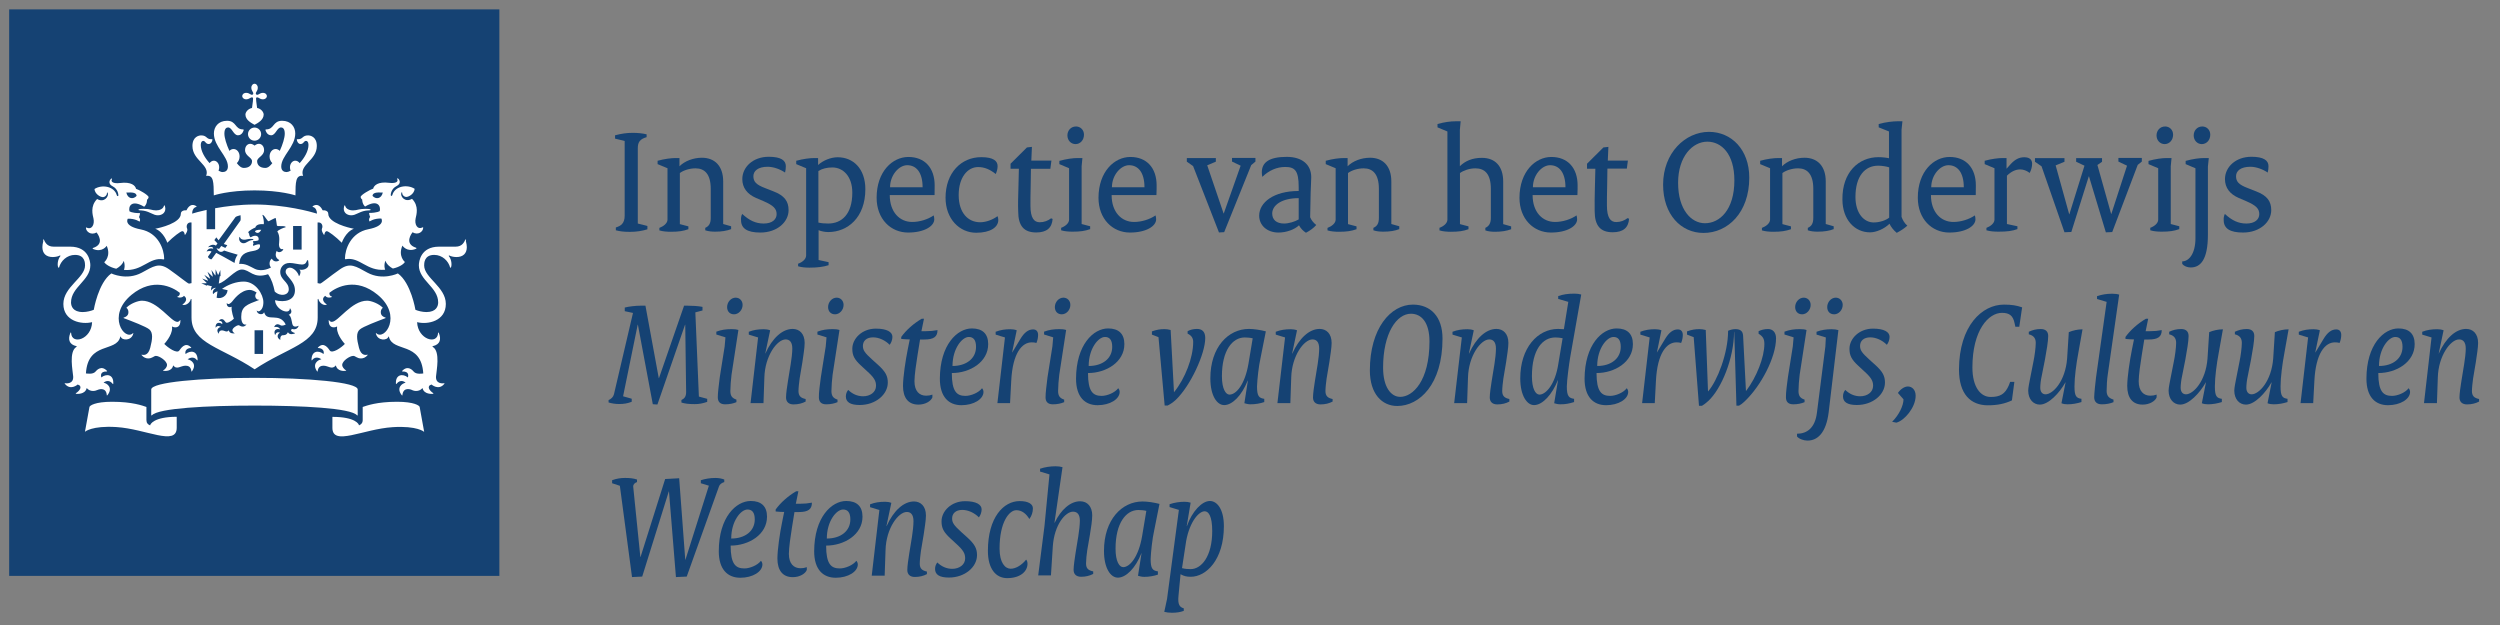 <?xml version="1.0" encoding="iso-8859-1"?>
<!-- Generator: Adobe Illustrator 29.1.0, SVG Export Plug-In . SVG Version: 9.03 Build 55587)  -->
<svg version="1.1" id="Laag_1" xmlns="http://www.w3.org/2000/svg" xmlns:xlink="http://www.w3.org/1999/xlink" x="0px" y="0px"
	 viewBox="0 0 254.998 63.778" style="enable-background:new 0 0 254.998 63.778;" xml:space="preserve">
<rect x="0" y="0" width="254.998" height="63.778" fill="#808080" stroke="none"/>
<g id="Laag_1_1_">
	<g>
		<rect x="0.935" y="0.957" style="fill:#154273;" width="50" height="57.783"/>
	</g>
	<path style="fill:#FFFFFF;" d="M26.835,36.1h-0.87v-2.41h0.87V36.1z M30.765,25.46h-0.87v-2.41h0.87V25.46z M14.645,21.3
		c-0.07,0-0.52,0-0.52,0.09s0.21,0.05,0.52,0.1c0.7,0.12,0.97,0.47,1.46,0.47c0.44,0,0.9-0.3,0.72-0.94
		c-0.03-0.11-0.09-0.08-0.11-0.01c-0.07,0.29-0.42,0.45-0.79,0.45C15.465,21.46,15.375,21.3,14.645,21.3z M9.855,23.71
		c0.08,0.11,0.9,1.17-0.36,1.58c-0.06,0.02-0.07,0.07,0.01,0.11c0.93,0.39,1.38-0.33,1.38-0.33c0.47,1.08-0.25,1.67-0.25,1.67
		c0.1,0.19,0.55,0.52,1.22,0.67c0.26-0.14,0.62-0.4,0.77-0.8c0,0,0.18,0.47,0.02,0.92c1.9,0.17,2.57-1.35,4.04-1.07
		c0.04,0.01,0.06-0.02,0.06-0.06c0-0.94-0.57-2.65-2.39-3c-1.81-0.35-1.32-1.09-1.32-1.09c0.76-0.03,1.2,0.3,1.2,0.3
		c0.14-0.23-0.06-0.47-0.06-0.47c0.07-0.09,0.11-0.4,0.11-0.4c-0.86,0-1.08-0.19-1.08-0.19c-0.13-0.51,0.22-1.23,1.5-0.46
		c0.32-0.28,0.29-0.72,0.29-0.72c0.1-0.05,0.16-0.2,0.16-0.26c0-0.21-1.02-0.78-1.28-0.85c-0.06-0.31-0.46-0.75-1.66-0.59
		c-0.57,0.07-0.98-0.08-0.79-0.41c0.03-0.06-0.07-0.07-0.12-0.01c-0.13,0.13-0.31,0.5,0.18,0.75c0.55,0.28,0.58,0.83,0.59,0.91
		c0.01,0.12-0.13,0.13-0.16,0.01c-0.25-0.93-1.53-1.13-2.28-0.64c0.04,0.5,0.58,0.83,0.87,0.83c0.17,0,0.4-0.17,0.4-0.4
		c0-0.11,0.06-0.1,0.09-0.01c0.12,0.33-0.37,1.02-1.09,0.6c-0.74,0.74-0.44,1.66-0.37,1.99c0.13,0.6-0.16,1.19-0.71,0.92
		c-0.03-0.01-0.06-0.02-0.06,0.04C8.775,23.61,9.265,24.04,9.855,23.71z M13.935,19.98c-0.35,0.39-0.91,0.3-1.05-0.34
		C13.605,19.6,13.905,19.67,13.935,19.98z M36.005,21.46c-0.37,0-0.72-0.16-0.79-0.45c-0.02-0.07-0.08-0.1-0.11,0.01
		c-0.18,0.64,0.28,0.94,0.72,0.94c0.49,0,0.76-0.35,1.46-0.47c0.31-0.05,0.52,0,0.52-0.1c0-0.09-0.45-0.09-0.52-0.09
		C36.565,21.3,36.465,21.46,36.005,21.46z M43.165,23.23c0-0.06-0.03-0.05-0.06-0.04c-0.55,0.27-0.84-0.31-0.71-0.92
		c0.07-0.34,0.37-1.25-0.37-1.99c-0.73,0.42-1.22-0.27-1.09-0.6c0.03-0.09,0.09-0.1,0.09,0.01c0,0.23,0.23,0.4,0.4,0.4
		c0.29,0,0.83-0.33,0.87-0.83c-0.75-0.49-2.03-0.29-2.28,0.64c-0.03,0.12-0.17,0.11-0.16-0.01c0-0.08,0.04-0.63,0.59-0.91
		c0.5-0.25,0.32-0.62,0.18-0.75c-0.05-0.05-0.16-0.04-0.12,0.01c0.19,0.33-0.22,0.48-0.78,0.41c-1.2-0.16-1.59,0.29-1.66,0.59
		c-0.26,0.07-1.28,0.64-1.28,0.85c0,0.06,0.06,0.22,0.16,0.26c0,0-0.02,0.43,0.29,0.72c1.27-0.77,1.63-0.05,1.5,0.46
		c0,0-0.23,0.18-1.09,0.19c0,0,0.04,0.31,0.11,0.4c0,0-0.2,0.25-0.06,0.47c0,0,0.44-0.33,1.2-0.3c0,0,0.49,0.74-1.32,1.09
		s-2.39,2.06-2.39,3c0,0.05,0.02,0.07,0.06,0.06c1.47-0.27,2.14,1.25,4.04,1.07c-0.17-0.45,0.02-0.92,0.02-0.92
		c0.15,0.4,0.51,0.67,0.77,0.8c0.68-0.15,1.12-0.47,1.22-0.67c0,0-0.72-0.59-0.25-1.67c0,0,0.45,0.72,1.38,0.33
		c0.08-0.04,0.06-0.09,0.01-0.11c-1.26-0.41-0.44-1.47-0.36-1.58C42.665,24.04,43.165,23.61,43.165,23.23z M39.045,19.64
		c-0.14,0.64-0.7,0.73-1.05,0.34C38.025,19.67,38.335,19.6,39.045,19.64z M25.635,8.95c0,0.16,0.07,0.3,0.12,0.38
		c0.11,0.16,0.09,0.25,0.04,0.3s-0.14,0.07-0.3-0.04c-0.08-0.06-0.22-0.12-0.38-0.12c-0.27,0-0.41,0.18-0.41,0.33
		s0.14,0.33,0.41,0.33c0.16,0,0.3-0.07,0.38-0.12c0.16-0.11,0.25-0.09,0.3-0.04s-0.02,0.6-0.09,1.04c-0.45,0.1-0.67,0.46-0.67,0.67
		c0,0.55,0.58,0.86,0.93,1.05c0.34-0.18,0.93-0.5,0.93-1.05c0-0.21-0.22-0.58-0.67-0.67c-0.06-0.43-0.14-0.99-0.09-1.04
		s0.14-0.07,0.3,0.04c0.08,0.06,0.22,0.12,0.38,0.12c0.27,0,0.41-0.18,0.41-0.33s-0.14-0.33-0.41-0.33c-0.16,0-0.3,0.07-0.38,0.12
		c-0.16,0.11-0.25,0.09-0.3,0.04s-0.07-0.14,0.04-0.3c0.06-0.08,0.12-0.22,0.12-0.38c0-0.27-0.18-0.41-0.33-0.41
		C25.815,8.54,25.635,8.68,25.635,8.95z M25.965,13.01c-0.37,0-0.67,0.3-0.67,0.67s0.3,0.67,0.67,0.67s0.67-0.3,0.67-0.67
		S26.335,13.01,25.965,13.01z M25.965,19.42c2.67,0,4.17,0.51,4.17,0.51c0.01-1.35,0.01-2.1,0.78-1.99c-0.42-1.13,1.4-1.58,1.4-3.05
		c0-0.97-0.69-1.08-0.89-1.08c-0.6,0-0.51,0.39-1.02,0.39c-0.06,0-0.13-0.02-0.13,0.03c0,0.17,0.14,0.46,0.38,0.46
		c0.32,0,0.32-0.32,0.56-0.32c0.1,0,0.25,0.08,0.25,0.41c0,0.63-0.41,1.32-0.9,1.86c-0.11-0.15-0.26-0.25-0.45-0.25
		c-0.29,0-0.54,0.3-0.54,0.67c0,0.14,0.02,0.24,0.07,0.35c-0.16,0.09-0.31,0.14-0.41,0.14c-0.22,0-0.55-0.09-0.55-0.57
		c0-1.07,1.43-2.01,1.43-3.37c0-0.65-0.43-1.29-1.34-1.29c-0.97,0-0.79,0.88-1.63,0.88c-0.04,0-0.07,0.01-0.07,0.05
		c0,0.06,0.15,0.55,0.58,0.55c0.46,0,0.59-0.8,1.01-0.8c0.15,0,0.38,0.09,0.38,0.63c0,0.42-0.21,1.11-0.51,1.76
		c-0.11-0.11-0.26-0.19-0.42-0.19c-0.36,0-0.62,0.35-0.62,0.76c0,0.26,0.1,0.52,0.28,0.68c-0.21,0.27-0.43,0.49-0.72,0.49
		c-0.58,0-0.83-0.33-0.83-0.69c0-0.39,0.71-0.53,0.71-1.13c0-0.41-0.27-0.64-0.52-0.64c-0.28,0-0.42,0.18-0.45,0.18
		s-0.17-0.18-0.45-0.18c-0.26,0-0.52,0.23-0.52,0.64c0,0.6,0.71,0.75,0.71,1.13c0,0.36-0.26,0.69-0.83,0.69
		c-0.29,0-0.51-0.22-0.72-0.49c0.18-0.17,0.28-0.42,0.28-0.68c0-0.42-0.26-0.76-0.62-0.76c-0.17,0-0.31,0.08-0.42,0.19
		c-0.3-0.66-0.51-1.34-0.51-1.76c0-0.54,0.23-0.63,0.38-0.63c0.41,0,0.54,0.8,1.01,0.8c0.43,0,0.58-0.49,0.58-0.55
		c0-0.03-0.03-0.05-0.07-0.05c-0.84,0-0.66-0.88-1.63-0.88c-0.9,0-1.34,0.64-1.34,1.29c0,1.36,1.43,2.3,1.43,3.37
		c0,0.48-0.33,0.57-0.55,0.57c-0.11,0-0.25-0.05-0.41-0.14c0.05-0.12,0.07-0.21,0.07-0.35c0-0.37-0.25-0.67-0.54-0.67
		c-0.18,0-0.33,0.1-0.44,0.25c-0.49-0.54-0.9-1.23-0.9-1.86c0-0.32,0.15-0.41,0.25-0.41c0.23,0,0.24,0.32,0.56,0.32
		c0.24,0,0.38-0.29,0.38-0.46c0-0.05-0.07-0.03-0.13-0.03c-0.51,0-0.42-0.39-1.02-0.39c-0.2,0-0.89,0.11-0.89,1.08
		c0,1.48,1.82,1.92,1.4,3.05c0.77-0.11,0.76,0.64,0.78,1.99C21.795,19.93,23.295,19.42,25.965,19.42z M21.075,21.41
		c-0.73,0.16-1.25,0.31-1.48,0.38c0.01-0.32,0.13-0.62,0.42-0.68c0.04-0.01,0.05-0.06,0.01-0.08c-0.65-0.43-0.99,0.39-1,0.42
		c-0.23-0.02-0.58,0.05-0.58,0.36c0,0.93-2.12,1.44-2.61,1.52c0.87,0.33,1.23,1.43,1.23,1.43c0.63-0.63,1.36-1.18,1.53-1.18
		s0.23,0.21,0.24,0.33c0,0.04,0.04,0.05,0.07,0.02c0.33-0.49,0.17-0.6,0.14-0.75c-0.02-0.11,0.01-0.54,0.49-0.49v6.19l-0.25,0.05
		c-0.11,0.02-1.02-0.75-2.05-1.47c-1.04-0.72-1.59-0.29-2.77,0.35c-1.55,0.84-3.11,0.08-3.11,0.08c-1.33,0.95-1.79,3.71-1.79,3.71
		c-0.27,0.11-0.71,0.23-1.12,0.23c-1.02,0-1.2-0.62-1.2-0.98c0-1.57,1.97-2.24,1.97-3.79c0-0.38-0.17-1.9-2.06-1.9
		c-0.24,0-1.68,0-1.69,0c-0.71,0-0.88-0.51-0.98-0.7c-0.04-0.08-0.11-0.03-0.08,0.03c0.05,0.13-0.08,0.33-0.08,0.72
		c0,0.63,0.37,1.01,1.06,1.01c0.31,0,0.61-0.09,0.7-0.15c0.06-0.04,0.1,0.02,0.07,0.06c-0.3,0.35-0.32,1.01-0.2,1.16
		c0.03,0.04,0.07,0.03,0.07,0c0.17-0.66,0.79-1.29,1.63-1.29c1.03,0,1.02,0.87,1.02,1.08c0,1.26-2.21,2.18-2.21,3.92
		c0,1.76,1.86,2.13,2.93,1.86c-0.06,1.76-2.08,2.36-2.14,1.1c0-0.06-0.05-0.07-0.08,0.01c-0.25,0.62-0.15,1.17,0.63,1.34
		c0.05,0.01,0.03,0.04-0.02,0.08c-0.78,0.49-0.36,2.43-0.32,3c0.06,0.82-0.76,0.72-0.83,0.7c-0.03-0.01-0.07,0-0.01,0.07
		c0.58,0.71,1.3,0.06,1.3,0.06c0.54,0.17,0.21,0.63-0.16,0.87c-0.06,0.04-0.05,0.08,0.01,0.08c0.08,0.01,0.92,0.08,1.07-0.59
		c0.37,0.44,0.92,0.28,1.03,0.22c0.16-0.08,0.95-0.37,1.02,0.51c0,0.06,0.04,0.02,0.07-0.01c0.59-0.75-0.04-1.21-0.4-1.26
		c0.03-0.04,0.5-0.44,0.93,0.11c0.03,0.04,0.06,0.05,0.06-0.03c0.05-0.95-0.72-1.03-1.22-0.62c-0.02-0.1-0.19-0.63,0.56-0.61
		c0.02,0,0.05-0.03,0.02-0.06c-0.58-0.62-1.06-0.06-1.18,0.08c-0.26,0.31-0.91,0.18-0.97,0.18c0.2-3.29,3.1-2.12,3.5-3.72
		c0.02-0.08,0.06-0.05,0.06-0.02c0.11,0.39,1.09,0.44,1.27-0.32c0.01-0.05,0-0.08-0.03-0.05c-0.84,0.84-2.73-1.78-0.15-3.91
		c2.2-1.81,4.17-0.8,4.92-0.21c0.04,0.26-0.12,0.35-0.22,0.38c-0.04,0.01-0.05,0.04,0.01,0.07c0.21,0.08,0.5,0.05,0.64-0.14
		c0.47,0.33,0.07,0.75-0.12,0.86c-0.05,0.03-0.03,0.06,0.01,0.07c0.43,0.08,0.79-0.36,0.81-0.62l0.07,0.04v1.87
		c0,2.66,3.07,3.03,6.44,5.28c3.37-2.26,6.43-2.62,6.43-5.28v-1.87l0.07-0.04c0.02,0.25,0.37,0.7,0.81,0.62
		c0.04-0.01,0.06-0.04,0.01-0.07c-0.19-0.12-0.6-0.53-0.12-0.86c0.14,0.2,0.43,0.22,0.64,0.14c0.06-0.02,0.05-0.06,0.01-0.07
		c-0.1-0.03-0.26-0.12-0.22-0.38c0.75-0.6,2.72-1.61,4.92,0.21c2.58,2.13,0.69,4.74-0.15,3.91c-0.04-0.04-0.04,0-0.03,0.05
		c0.18,0.77,1.16,0.71,1.27,0.32c0.01-0.03,0.05-0.06,0.06,0.02c0.4,1.6,3.29,0.43,3.5,3.72c-0.06,0.01-0.71,0.13-0.97-0.18
		c-0.11-0.13-0.59-0.7-1.18-0.08c-0.04,0.04,0,0.06,0.02,0.06c0.75-0.02,0.59,0.51,0.56,0.61c-0.5-0.41-1.27-0.33-1.22,0.62
		c0,0.07,0.03,0.07,0.06,0.03c0.43-0.55,0.9-0.15,0.93-0.11c-0.35,0.05-0.99,0.51-0.4,1.26c0.03,0.03,0.06,0.07,0.07,0.01
		c0.08-0.88,0.86-0.6,1.02-0.51c0.11,0.06,0.66,0.22,1.03-0.22c0.15,0.67,0.99,0.6,1.07,0.59c0.06,0,0.06-0.04,0.01-0.08
		c-0.36-0.24-0.7-0.7-0.16-0.87c0,0,0.72,0.65,1.3-0.06c0.05-0.06,0.02-0.08-0.01-0.07c-0.07,0.02-0.89,0.12-0.83-0.7
		c0.04-0.57,0.46-2.51-0.32-3c-0.05-0.03-0.07-0.06-0.02-0.08c0.78-0.17,0.88-0.72,0.63-1.34c-0.03-0.08-0.08-0.06-0.08-0.01
		c-0.06,1.26-2.07,0.66-2.14-1.1c1.08,0.28,2.93-0.1,2.93-1.86c0-1.73-2.21-2.66-2.21-3.92c0-0.21-0.01-1.08,1.02-1.08
		c0.84,0,1.46,0.63,1.63,1.29c0.01,0.03,0.04,0.04,0.07,0c0.12-0.16,0.1-0.81-0.2-1.16c-0.03-0.03,0-0.1,0.07-0.06
		c0.09,0.06,0.39,0.15,0.7,0.15c0.69,0,1.06-0.38,1.06-1.01c0-0.39-0.14-0.59-0.08-0.72c0.03-0.06-0.05-0.1-0.08-0.03
		c-0.1,0.2-0.28,0.7-0.98,0.7c-0.01,0-1.45,0-1.69,0c-1.89,0-2.06,1.53-2.06,1.9c0,1.55,1.97,2.22,1.97,3.79
		c0,0.37-0.19,0.98-1.2,0.98c-0.42,0-0.86-0.12-1.12-0.23c0,0-0.45-2.75-1.79-3.71c0,0-1.56,0.76-3.11-0.08
		c-1.18-0.64-1.74-1.07-2.78-0.35c-1.04,0.72-1.94,1.49-2.05,1.47l-0.25-0.05v-6.19c0.48-0.05,0.51,0.38,0.49,0.49
		c-0.03,0.14-0.18,0.26,0.14,0.75c0.03,0.04,0.06,0.02,0.07-0.02c0.01-0.12,0.08-0.33,0.24-0.33s0.9,0.55,1.53,1.18
		c0,0,0.36-1.09,1.23-1.43c-0.49-0.08-2.61-0.59-2.61-1.52c0-0.31-0.35-0.38-0.58-0.36c-0.01-0.03-0.36-0.85-1-0.42
		c-0.03,0.02-0.03,0.07,0.01,0.08c0.29,0.07,0.41,0.36,0.42,0.68c-0.62-0.19-3.25-0.93-6.37-0.93c-1.52,0-2.91,0.18-4.02,0.38v2.14
		h-0.87L21.075,21.41L21.075,21.41 M15.315,43.39c-0.23-0.09-0.38-0.24-0.38-0.55v-1.33c-0.38-0.13-1.42-0.53-3.51-0.53
		c-1.73,0-2.27,0.39-2.3,0.53l-0.46,2.53c0,0,0.7-0.64,3.21-0.48c3.02,0.19,6.15,1.98,6.15,0.07v-1.12
		C15.665,42.52,15.315,43.28,15.315,43.39z M33.905,42.52v1.12c0,1.9,3.13,0.12,6.15-0.07c2.51-0.16,3.21,0.48,3.21,0.48l-0.46-2.54
		c-0.02-0.14-0.57-0.53-2.3-0.53c-2.08,0-3.12,0.4-3.51,0.53v1.33c0,0.3-0.15,0.45-0.38,0.55
		C36.625,43.28,36.275,42.52,33.905,42.52z M25.965,41.37c4.87,0,9.81,0.25,10.45,0.99c0.05,0.06,0.07,0,0.07-0.05v-2.58
		c0-0.75-5.1-1.19-10.53-1.19s-10.53,0.44-10.53,1.19v2.58c0,0.04,0.02,0.1,0.07,0.05C16.165,41.63,21.105,41.37,25.965,41.37z
		 M21.625,29.21l-0.49-0.13l-0.04,0.06l-0.57-0.25c0,0,0.42,0,0.51,0c0.05,0,0.05-0.03,0.03-0.05c-0.23-0.23-0.44-0.43-0.44-0.43
		s0.23,0.09,0.56,0.21c0.04,0.01,0.05-0.01,0.03-0.04c-0.16-0.23-0.38-0.55-0.38-0.55s0.46,0.31,0.55,0.37
		c0.03,0.02,0.05,0,0.04-0.03c-0.12-0.3-0.26-0.65-0.26-0.65l0.5,0.48c0.02,0.02,0.05,0.01,0.04-0.02
		c-0.05-0.23-0.14-0.65-0.14-0.65l0.37,0.54c0.02,0.03,0.05,0.02,0.05-0.01c0-0.11,0.01-0.59,0.01-0.59s0.16,0.36,0.23,0.54
		c0.02,0.04,0.04,0.04,0.06-0.01c0.02-0.06,0.19-0.46,0.19-0.46l0.02,0.62l-0.08,0.02l-0.1,0.74c0.73-0.17,1.65-1.43,2.35-1.43
		c0.84,0,1.14,0.98,2.68,0.48c0.39,0.58,0.53,1.08,0.68,1.77c0.6,0.56,1.43,0.37,1.43-0.22c0-0.8-0.87-0.95-0.87-1.79
		c0-0.37,0.26-0.91,0.97-0.91c0.38,0,0.93,0.16,1.25,0.16c0.38,0,0.46-0.27,0.5-0.39c0.03-0.08,0.14-0.06,0.13,0.01
		c-0.01,0.08,0.04,0.19,0.04,0.37c0,0.53-0.77,0.6-0.86,0.53c-0.04-0.03-0.07,0.01-0.04,0.04c0.12,0.09,0.09,0.41-0.05,0.61
		c-0.02,0.02-0.04,0.02-0.04,0c-0.08-0.38-0.53-0.85-0.92-0.85c-0.14,0-0.43,0.08-0.43,0.42c0,0.47,0.95,0.91,0.95,1.89
		c0,1.02-1.01,1.27-2.03,1.01c0.03,0.97,1.48,1.54,1.51,0.85c0-0.05,0.03-0.02,0.04,0c0.21,0.3,0.12,0.52-0.16,0.64
		c0.25,0.11,0.3,0.62,0.37,0.93c0.11,0.46,0.59,0.2,0.62,0.19c0.03-0.02,0.04,0,0.02,0.03c-0.18,0.47-0.67,0.29-0.67,0.29
		c-0.25,0.18,0.05,0.34,0.28,0.41c0.03,0.01,0.03,0.03,0.01,0.05c-0.17,0.06-0.53,0.18-0.71-0.13c-0.13,0.32-0.4,0.31-0.5,0.31
		c-0.19,0-0.31,0.19-0.27,0.45c0,0.02-0.01,0.03-0.03,0.02c-0.44-0.29-0.19-0.64-0.01-0.73c-0.03-0.02-0.34-0.15-0.47,0.21
		c-0.01,0.03-0.03,0.03-0.04,0c-0.19-0.52,0.23-0.67,0.53-0.54c-0.02-0.07-0.18-0.33-0.58-0.24c-0.02,0.01-0.03,0-0.02-0.03
		c0.07-0.16,0.26-0.39,0.63-0.16c0.19,0.12,0.51-0.05,0.54-0.07c-0.65-1.29-1.9-0.21-2.19-1.22c-0.01-0.02-0.03-0.04-0.05,0.02
		c-0.07,0.21-0.62,0.23-0.72-0.19c-0.01-0.03,0-0.04,0.03-0.02c0.08,0.08,0.25,0.15,0.48-0.17c0.15-0.22,0.17-0.51,0.17-0.7
		c0-0.78-0.78-2.1-2-2.1c-0.77,0-1.6,0.3-2.22,0.75l0.57,0.13c-0.05,0.58-0.61,0.92-1.12,0.77l0.09-0.66
		c-0.09,0.03-0.31,0.11-0.43,0.28c-0.01,0.01-0.03,0.01-0.03-0.01c-0.1-0.38,0.21-0.57,0.3-0.61c0.01-0.01,0.01-0.01-0.01-0.01
		c-0.28-0.01-0.43,0.19-0.48,0.26c-0.01,0.01-0.02,0.01-0.02,0C21.545,29.54,21.495,29.35,21.625,29.21z M23.335,33.69
		c-0.22,0.27-0.41,0.01-0.7,0.01c-0.27,0-0.32,0.23-0.32,0.32c0,0.02-0.01,0.02-0.02,0.01c-0.31-0.42,0.04-0.65,0.24-0.68
		c-0.03-0.03-0.33-0.23-0.52,0.05c-0.01,0.02-0.03,0.01-0.03-0.01c-0.01-0.52,0.4-0.56,0.68-0.33c0.05-0.2-0.08-0.33-0.3-0.34
		c-0.03,0-0.03-0.02-0.02-0.03c0.09-0.1,0.18-0.14,0.27-0.14c0.29,0,0.33,0.37,0.52,0.37c0.28,0,0.69-0.38,0.72-0.42
		c-0.01-0.02-0.28-0.76-0.23-1.2c0-0.02-0.01-0.02-0.02-0.01c-0.14,0.08-0.48,0.07-0.48-0.35c0-0.03,0.01-0.04,0.03-0.01
		c0.15,0.21,0.4-0.03,0.52-0.17c0.13-0.15,0.85-1.19,1.8-1.19c0.21,0,0.48,0.12,0.7,0.27c-0.33,0.4,0,0.78,0.24,0.73
		c0.03-0.01,0.03,0.02,0.01,0.03c-1.26,0.47-1.82,0.66-1.82,1.72c0,0.55,0.19,0.86,0.51,0.78c0.02-0.01,0.03,0,0.01,0.02
		c-0.12,0.14-0.25,0.19-0.36,0.19c-0.26,0-0.31-0.14-0.45-0.14c-0.14,0-0.61,0.28-0.61,0.51c0,0.09,0.06,0.21,0.22,0.31
		c0.01,0.01,0,0.02,0,0.02C23.785,34.01,23.415,34.04,23.335,33.69z M26.645,23.44c-0.39-0.02-0.65,0.06-0.63,0.19
		C26.205,23.83,26.455,23.81,26.645,23.44z M25.195,24.41c0.28-0.07,0.58-0.04,0.62-0.03s0.04,0.08-0.01,0.09
		c-0.58,0.07-0.61,0.34-0.98,0.34c-0.24,0-0.51-0.25-0.41-0.61c0.01-0.05,0.05-0.05,0.06,0C24.515,24.36,24.745,24.53,25.195,24.41z
		 M17.665,37.27c0.38,0.49,0.75,0.03,1.26,0.03c0.25,0,0.55,0.08,0.6,0.58c0,0.03,0.02,0.03,0.05,0c0.55-0.75-0.08-1.17-0.44-1.23
		c0.08-0.07,0.61-0.4,0.96,0.09c0.02,0.03,0.06,0.02,0.06-0.02c0-0.95-0.71-1.02-1.23-0.61c-0.1-0.37,0.18-0.61,0.54-0.61
		c0.04,0,0.06-0.03,0.04-0.05c-0.64-0.68-1.11,0.18-1.22,0.31c-0.25,0.34-1.16-0.3-1.53-0.68c0,0,0.8-0.84,0.8-1.61
		c0-0.05-0.01-0.11-0.01-0.14c0-0.02,0.01-0.03,0.03-0.02c0.08,0.05,0.19,0.08,0.3,0.08c0.18,0,0.53-0.06,0.53-0.71
		c0-0.05-0.02-0.05-0.04-0.02c-0.1,0.14-0.2,0.17-0.28,0.17c-0.65,0-2-2.16-3.6-2.16c-0.42,0-1.21,0.3-1.6,0.73
		c0.19,0.11,0.23,0.35,0.21,0.52c-0.03,0.27-0.25,0.41-0.47,0.47c-0.04,0.01-0.04,0.04,0,0.06c0.81,0.31,2.27,0.86,2.61,1.15
		c0.39,0.34,0.32,0.98,0.09,1.87c-0.22,0.85-0.69,0.74-0.87,0.71c-0.03,0-0.03,0.01-0.02,0.03c0.21,0.26,0.46,0.35,0.68,0.35
		c0.42,0,0.58-0.26,0.79-0.26c0.36,0,1.13,0.52,1.13,0.92c0,0.22-0.17,0.43-0.4,0.57c-0.01,0.01-0.01,0.03,0.01,0.03
		C16.815,37.85,17.525,37.91,17.665,37.27z M35.295,37.82c0.02,0,0.03-0.02,0.01-0.03c-0.22-0.15-0.4-0.35-0.4-0.57
		c0-0.4,0.76-0.92,1.13-0.92c0.22,0,0.37,0.26,0.79,0.26c0.22,0,0.47-0.09,0.68-0.35c0.02-0.02,0.01-0.04-0.02-0.03
		c-0.17,0.03-0.65,0.14-0.87-0.71c-0.23-0.89-0.31-1.53,0.09-1.87c0.33-0.29,1.8-0.84,2.61-1.15c0.04-0.02,0.04-0.05,0-0.06
		c-0.22-0.06-0.44-0.2-0.47-0.47c-0.02-0.17,0.02-0.4,0.21-0.52c-0.4-0.43-1.19-0.73-1.61-0.73c-1.6,0-2.95,2.16-3.6,2.16
		c-0.08,0-0.19-0.03-0.28-0.17c-0.02-0.03-0.04-0.03-0.04,0.02c0,0.65,0.35,0.71,0.53,0.71c0.1,0,0.22-0.03,0.3-0.08
		c0.02-0.01,0.03,0,0.03,0.02c0,0.03-0.01,0.09-0.01,0.14c0,0.77,0.8,1.61,0.8,1.61c-0.36,0.38-1.27,1.01-1.53,0.68
		c-0.11-0.14-0.58-0.99-1.22-0.31c-0.02,0.03-0.01,0.05,0.04,0.05c0.36,0,0.64,0.24,0.54,0.61c-0.52-0.41-1.23-0.34-1.23,0.61
		c0,0.04,0.04,0.05,0.06,0.02c0.34-0.49,0.88-0.16,0.95-0.09c-0.36,0.05-0.98,0.48-0.44,1.23c0.02,0.03,0.04,0.03,0.05,0
		c0.06-0.49,0.36-0.58,0.6-0.58c0.5,0,0.87,0.46,1.26-0.03C34.415,37.91,35.125,37.85,35.295,37.82z M22.385,25.35
		c-0.05,0.07-0.22,0-0.28-0.03c-0.01-0.01-0.02,0-0.01,0.01c0.04,0.09,0.2,0.36,0.44,0.36c0.11,0,0.27-0.06,0.31-0.14
		c0,0,0.94,0.31,1.4,0.43c-0.18,0.24-0.29,0.53-0.32,0.84c-0.37-0.23-1.87-1.03-1.87-1.03l-0.46,0.64c-0.08,0.1-0.45-0.17-0.37-0.27
		l0.35-0.49c-0.12-0.12-0.4-0.05-0.48-0.02c-0.01,0-0.02,0-0.01-0.02c0.05-0.1,0.22-0.39,0.66-0.26c0-0.27-0.4-0.18-0.51-0.15
		c-0.01,0-0.02,0-0.01-0.01c0.11-0.12,0.44-0.38,0.8-0.16l0.16-0.22l-0.32-0.34l0.2-0.28l0.23,0.3l1.73-2.37
		c0.04-0.06,0.39-0.16,0.51-0.19c0.01,0.13,0.03,0.49-0.01,0.55l-1.7,2.39l0.36,0.12l-0.2,0.28l-0.42-0.2L22.385,25.35z
		 M28.455,24.96c0,0.22,0.13,0.54,0.42,0.44c0.01-0.01,0.03,0,0.02,0.01c-0.04,0.24-0.48,0.46-0.67,0.18
		c-0.18,0.37-0.13,0.72,0.24,0.92c0.02,0.01,0.02,0.04,0,0.06c-0.23,0.16-0.58,0.13-0.74-0.19c-0.31,0.23-0.27,0.73-0.08,0.9
		c0,0-0.86,0.51-1.64,0.15c-0.52-0.25-0.94-0.57-1.61-0.51c0.09-0.94,0.56-1.18,1.42-1.32c0.69-0.11,0.77-0.43,0.68-0.67
		c-0.23-0.06-0.66,0.15-0.66,0.15c-0.08-0.13,0.03-0.26,0.03-0.26c-0.04-0.05-0.06-0.22-0.06-0.22c0.48,0,0.57-0.11,0.57-0.11
		c0.09-0.5-0.42-0.55-0.81-0.28c-0.18-0.16-0.15-0.37-0.15-0.37c-0.05-0.03-0.09-0.11-0.09-0.15c0-0.12,0.57-0.44,0.72-0.48
		c0.04-0.17,0.24-0.4,0.85-0.34c0.07-0.16-0.05-0.75-0.12-0.9c-0.02-0.05,0.01-0.07,0.06-0.04c0.21,0.13,0.42,0.63,0.57,0.64
		c0,0,0.68-0.36,0.71-0.34c0.03,0.02,0.13,0.78,0.13,0.78c0.09,0.11,0.62,0,0.85,0.1c0.06,0.03,0.06,0.07,0,0.08
		c-0.17,0.03-0.72,0.27-0.81,0.42C28.605,24.08,28.455,24.77,28.455,24.96z"/>
</g>
<g>
	<path style="fill:#154273;" d="M62.815,23.2c0.53-0.16,0.9-0.43,0.9-1.19v-7.63l-0.98-0.24V13.8c0.64-0.17,1.19-0.25,1.78-0.25
		c0.57,0,1.01,0.05,1.44,0.15v0.29c-0.67,0.19-0.9,0.5-0.9,1.12v7.69l0.98,0.25v0.34c-0.51,0.16-1.12,0.26-1.78,0.26
		c-0.62,0-1.02-0.05-1.44-0.16V23.2z"/>
	<path style="fill:#154273;" d="M67.265,23.24c0.4-0.15,0.82-0.46,0.82-0.84v-5.24l-1.01-0.42V16.4c0.71-0.2,1.41-0.28,1.86-0.28
		h0.37v0.84c0.53-0.53,1.4-0.87,2.29-0.87c1.29,0,2.17,0.82,2.17,2.42v4.34l0.81,0.23v0.29c-0.42,0.17-0.96,0.26-1.63,0.26
		c-0.33,0-0.7-0.03-1.01-0.14v-0.25c0.39-0.17,0.56-0.46,0.56-1.02v-2.96c0-1.52-0.64-2.09-1.55-2.09c-0.64,0-1.26,0.22-1.6,0.48
		v5.21l0.87,0.23v0.29c-0.53,0.19-1.02,0.26-1.8,0.26c-0.37,0-0.81-0.03-1.16-0.14v-0.26H67.265z"/>
	<path style="fill:#154273;" d="M75.705,21.82c0.7,0.65,1.36,0.98,2.19,0.98c0.87,0,1.32-0.42,1.32-0.96s-0.31-0.88-1.33-1.32
		l-0.77-0.33c-0.9-0.39-1.4-1.04-1.4-1.92c0-1.22,1.08-2.28,2.7-2.28c1.24,0,1.74,0.37,1.74,0.96c0,0.23-0.03,0.43-0.08,0.65
		c-0.5-0.34-1.18-0.59-1.77-0.59c-0.99,0-1.46,0.43-1.46,0.96c0,0.56,0.28,0.87,1.21,1.22l0.84,0.33c1.12,0.43,1.54,1.01,1.54,1.92
		c0,1.19-1.15,2.28-2.88,2.28c-1.36,0-1.97-0.43-1.97-1.27C75.565,22.24,75.605,21.99,75.705,21.82z"/>
	<path style="fill:#154273;" d="M83.495,26.52l1.02,0.22v0.31c-0.53,0.17-1.15,0.25-1.95,0.25c-0.37,0-0.81-0.03-1.16-0.14V26.9
		c0.4-0.14,0.82-0.45,0.82-0.84v-8.9l-1.01-0.42V16.4c0.71-0.2,1.41-0.28,1.86-0.28h0.37v0.71c0.5-0.46,1.29-0.79,2-0.79
		c1.57,0,2.82,1.15,2.82,3.26c0,2.88-1.8,4.37-3.78,4.37c-0.34,0-0.74-0.08-0.99-0.19C83.495,23.48,83.495,26.52,83.495,26.52z
		 M84.475,22.8c1.38,0,2.46-0.95,2.46-3.15c0-1.71-0.98-2.57-2.03-2.57c-0.56,0-1.04,0.12-1.43,0.36v5.26
		C83.745,22.77,84.105,22.8,84.475,22.8z"/>
	<path style="fill:#154273;" d="M92.655,16.01c1.67,0,2.68,1.12,2.68,2.9c0,0.29,0,0.6-0.01,0.99h-4.57c0,1.74,1.01,2.74,2.29,2.74
		c0.76,0,1.6-0.26,2.19-0.67c0.03,0.08,0.06,0.25,0.06,0.4c0,0.7-1.02,1.35-2.67,1.35c-1.77,0-3.21-1.38-3.21-3.55
		C89.415,17.48,91.045,16.01,92.655,16.01z M94.105,19.1c0-1.52-0.65-2.25-1.57-2.25c-0.85,0-1.75,1.02-1.75,2.25H94.105z"/>
	<path style="fill:#154273;" d="M100.085,16.03c1.26,0,1.67,0.4,1.67,0.91c0,0.29-0.08,0.56-0.19,0.81
		c-0.59-0.47-1.15-0.71-1.8-0.71c-1.07,0-1.98,1.05-1.98,2.85c0,1.85,0.98,2.78,2.19,2.78c0.6,0,1.29-0.26,1.77-0.62
		c0.05,0.09,0.08,0.25,0.08,0.39c0,0.73-0.79,1.3-2.26,1.3c-1.69,0-3.12-1.41-3.12-3.57C96.445,17.62,98.045,16.03,100.085,16.03z"
		/>
	<path style="fill:#154273;" d="M103.875,19.27l0.05-2.06h-0.85V16.7l1.67-1.66l0.51-0.06l-0.06,1.4h2.05l-0.11,0.84h-1.98
		l-0.03,1.95c-0.02,0.65-0.02,1.24-0.02,1.81c0,1.26,0.37,1.69,0.95,1.69c0.45,0,0.84-0.16,1.15-0.4l0.16,0.06
		c-0.06,0.91-0.6,1.38-1.67,1.38c-1.24,0-1.84-0.65-1.84-2.16C103.825,20.8,103.855,19.98,103.875,19.27z"/>
	<path style="fill:#154273;" d="M108.225,23.24c0.42-0.15,0.82-0.46,0.82-0.84v-5.24l-0.99-0.42v-0.33c0.7-0.2,1.41-0.29,1.85-0.29
		h0.5l-0.08,0.84v5.89l0.87,0.23v0.29c-0.53,0.19-1.01,0.26-1.8,0.26c-0.36,0-0.81-0.03-1.16-0.14v-0.25H108.225z M108.875,13.81
		c0-0.48,0.34-0.91,0.88-0.91c0.43,0,0.81,0.33,0.81,0.84c0,0.54-0.37,0.96-0.87,0.96C109.235,14.69,108.875,14.32,108.875,13.81z"
		/>
	<path style="fill:#154273;" d="M115.295,16.01c1.67,0,2.68,1.12,2.68,2.9c0,0.29,0,0.6-0.02,0.99h-4.57c0,1.74,1.01,2.74,2.29,2.74
		c0.76,0,1.6-0.26,2.19-0.67c0.03,0.08,0.06,0.25,0.06,0.4c0,0.7-1.02,1.35-2.67,1.35c-1.77,0-3.21-1.38-3.21-3.55
		C112.055,17.48,113.685,16.01,115.295,16.01z M116.735,19.1c0-1.52-0.65-2.25-1.57-2.25c-0.85,0-1.75,1.02-1.75,2.25H116.735z"/>
	<path style="fill:#154273;" d="M121.695,16.94l-0.64-0.45v-0.37h2.96v0.37l-0.88,0.37l1.67,4.91h0.02l1.72-4.87l-0.88-0.42v-0.37
		h2.39v0.37l-0.43,0.36l-2.76,6.84l-0.53,0.03L121.695,16.94z"/>
	<path style="fill:#154273;" d="M132.465,19.48v-0.42c0-1.67-0.4-2.03-1.38-2.03c-0.85,0-1.67,0.36-2.33,1.01
		c-0.03-0.15-0.05-0.29-0.05-0.47c0-0.99,0.73-1.57,2.54-1.57c1.57,0,2.5,0.79,2.5,2.08c0,0.34-0.05,1.12-0.06,1.57l-0.05,2.51
		c0.11,0.28,0.34,0.57,0.62,0.79c-0.23,0.28-0.65,0.59-1.05,0.79c-0.29-0.19-0.53-0.43-0.71-0.76c-0.43,0.42-1.27,0.74-2.09,0.74
		c-1.16,0-1.97-0.73-1.97-1.72C128.435,20.65,129.915,19.48,132.465,19.48z M130.975,22.8c0.48,0,1.1-0.19,1.49-0.42v-2.17
		c-1.75,0-2.7,0.73-2.7,1.57C129.765,22.4,130.185,22.8,130.975,22.8z"/>
	<path style="fill:#154273;" d="M135.415,23.24c0.4-0.15,0.82-0.46,0.82-0.84v-5.24l-1.01-0.42V16.4c0.71-0.2,1.41-0.28,1.86-0.28
		h0.37v0.84c0.53-0.53,1.39-0.87,2.29-0.87c1.29,0,2.17,0.82,2.17,2.42v4.34l0.81,0.23v0.29c-0.42,0.17-0.96,0.26-1.63,0.26
		c-0.33,0-0.7-0.03-1.01-0.14v-0.25c0.39-0.17,0.56-0.46,0.56-1.02v-2.96c0-1.52-0.64-2.09-1.55-2.09c-0.63,0-1.26,0.22-1.6,0.48
		v5.21l0.87,0.23v0.29c-0.53,0.19-1.02,0.26-1.8,0.26c-0.37,0-0.81-0.03-1.16-0.14v-0.26H135.415z"/>
	<path style="fill:#154273;" d="M146.815,23.24c0.42-0.15,0.82-0.46,0.82-0.84v-8.99l-1.01-0.42v-0.34c0.7-0.2,1.33-0.28,1.86-0.28
		h0.5l-0.08,0.87v3.71c0.56-0.54,1.27-0.85,2.25-0.85c1.32,0,2.17,0.82,2.17,2.42v4.34l0.81,0.23v0.29
		c-0.43,0.17-0.98,0.26-1.64,0.26c-0.31,0-0.7-0.03-0.99-0.14v-0.26c0.37-0.17,0.56-0.46,0.56-1.02v-2.96
		c0-1.52-0.62-2.09-1.58-2.09c-0.6,0-1.21,0.22-1.57,0.48v5.21l0.87,0.23v0.29c-0.53,0.19-1.01,0.26-1.8,0.26
		c-0.36,0-0.81-0.03-1.16-0.14v-0.26H146.815z"/>
	<path style="fill:#154273;" d="M158.235,16.01c1.67,0,2.68,1.12,2.68,2.9c0,0.29,0,0.6-0.02,0.99h-4.57c0,1.74,1.01,2.74,2.29,2.74
		c0.76,0,1.6-0.26,2.19-0.67c0.03,0.08,0.06,0.25,0.06,0.4c0,0.7-1.02,1.35-2.67,1.35c-1.77,0-3.21-1.38-3.21-3.55
		C154.995,17.48,156.625,16.01,158.235,16.01z M159.675,19.1c0-1.52-0.65-2.25-1.57-2.25c-0.85,0-1.75,1.02-1.75,2.25H159.675z"/>
	<path style="fill:#154273;" d="M162.675,19.27l0.05-2.06h-0.85V16.7l1.67-1.66l0.51-0.06l-0.06,1.4h2.05l-0.11,0.82h-1.98
		l-0.03,1.95c-0.02,0.65-0.02,1.24-0.02,1.81c0,1.26,0.37,1.69,0.95,1.69c0.45,0,0.84-0.16,1.15-0.4l0.16,0.06
		c-0.06,0.91-0.6,1.38-1.67,1.38c-1.24,0-1.84-0.65-1.84-2.16C162.635,20.8,162.665,19.98,162.675,19.27z"/>
	<path style="fill:#154273;" d="M174.315,13.45c2.28,0,4.11,1.8,4.11,4.67c0,3.57-2.19,5.64-4.67,5.64c-2.28,0-4.12-1.86-4.12-4.93
		C169.635,15.59,171.905,13.45,174.315,13.45z M176.905,18.4c0-2.71-1.32-3.95-2.76-3.95c-1.49,0-2.98,1.49-2.98,4.2
		c0,2.73,1.33,4.12,2.74,4.12C175.405,22.77,176.905,21.41,176.905,18.4z"/>
	<path style="fill:#154273;" d="M179.725,23.24c0.4-0.15,0.82-0.46,0.82-0.84v-5.24l-1.01-0.42V16.4c0.71-0.2,1.41-0.28,1.86-0.28
		h0.37v0.84c0.53-0.53,1.39-0.87,2.29-0.87c1.29,0,2.17,0.82,2.17,2.42v4.34l0.81,0.23v0.29c-0.42,0.17-0.96,0.26-1.63,0.26
		c-0.33,0-0.7-0.03-1.01-0.14v-0.25c0.39-0.17,0.56-0.46,0.56-1.02v-2.96c0-1.52-0.64-2.09-1.55-2.09c-0.63,0-1.26,0.22-1.6,0.48
		v5.21l0.87,0.23v0.29c-0.53,0.19-1.02,0.26-1.8,0.26c-0.37,0-0.81-0.03-1.16-0.14v-0.26H179.725z"/>
	<path style="fill:#154273;" d="M191.605,16.03c0.37,0,0.82,0.05,1.07,0.11v-2.73l-1.05-0.42v-0.34c0.71-0.2,1.47-0.28,1.92-0.28
		h0.5l-0.09,0.87v8.88c0.11,0.31,0.29,0.64,0.59,0.9c-0.31,0.28-0.65,0.5-1.08,0.73c-0.31-0.25-0.59-0.6-0.74-0.93
		c-0.5,0.51-1.35,0.88-1.98,0.88c-1.57,0-2.82-1.3-2.82-3.36C187.895,17.55,189.595,16.03,191.605,16.03z M192.695,22.2v-5.13
		c-0.26-0.09-0.71-0.17-1.13-0.17c-1.32,0-2.31,1.04-2.31,3.19c0,1.69,0.88,2.6,1.86,2.6C191.695,22.69,192.335,22.49,192.695,22.2z
		"/>
	<path style="fill:#154273;" d="M198.855,16.01c1.67,0,2.68,1.12,2.68,2.9c0,0.29,0,0.6-0.01,0.99h-4.57c0,1.74,1.01,2.74,2.29,2.74
		c0.76,0,1.6-0.26,2.19-0.67c0.03,0.08,0.06,0.25,0.06,0.4c0,0.7-1.02,1.35-2.67,1.35c-1.77,0-3.21-1.38-3.21-3.55
		C195.615,17.48,197.245,16.01,198.855,16.01z M200.305,19.1c0-1.52-0.65-2.25-1.57-2.25c-0.85,0-1.75,1.02-1.75,2.25H200.305z"/>
	<path style="fill:#154273;" d="M202.615,23.24c0.4-0.15,0.82-0.46,0.82-0.84v-5.24l-1-0.42V16.4c0.71-0.2,1.41-0.28,1.86-0.28h0.37
		v1.08h0.01l0.43-0.48c0.42-0.45,0.84-0.68,1.36-0.68c0.54,0,0.81,0.23,0.81,0.67c0,0.29-0.09,0.64-0.25,0.93
		c-0.29-0.23-0.64-0.36-0.96-0.36c-0.48,0-0.93,0.22-1.36,0.64v4.93l1.07,0.23v0.29c-0.53,0.19-1.04,0.26-1.92,0.26
		c-0.45,0-0.88-0.03-1.24-0.14L202.615,23.24L202.615,23.24z"/>
	<path style="fill:#154273;" d="M208.235,16.96l-0.67-0.46v-0.37h3.01v0.37l-0.9,0.37l1.38,4.98h0.02l1.54-4.95l-0.85-0.4v-0.37
		h2.64v0.37l-0.47,0.33l1.4,4.99h0.02l1.6-4.92l-0.88-0.42v-0.37h2.39v0.37l-0.42,0.34l-2.6,6.85l-0.65,0.03l-1.72-5.71h-0.02
		l-1.78,5.67l-0.7,0.03L208.235,16.96z"/>
	<path style="fill:#154273;" d="M219.315,23.24c0.42-0.15,0.82-0.46,0.82-0.84v-5.24l-0.99-0.42v-0.33c0.7-0.2,1.41-0.29,1.85-0.29
		h0.5l-0.08,0.84v5.89l0.87,0.23v0.29c-0.53,0.19-1.01,0.26-1.8,0.26c-0.36,0-0.81-0.03-1.16-0.14v-0.25H219.315z M219.965,13.81
		c0-0.48,0.34-0.91,0.88-0.91c0.43,0,0.81,0.33,0.81,0.84c0,0.54-0.37,0.96-0.87,0.96C220.325,14.69,219.965,14.32,219.965,13.81z"
		/>
	<path style="fill:#154273;" d="M223.925,17.16l-0.99-0.42v-0.33c0.71-0.2,1.41-0.29,1.86-0.29h0.5l-0.09,0.87v6.96
		c0,2.54-0.76,3.33-1.75,3.33c-0.34,0-0.68-0.12-0.87-0.37v-0.25c0.68,0,1.35-0.78,1.35-2.36v-7.14H223.925z M223.755,13.81
		c0-0.48,0.34-0.91,0.88-0.91c0.43,0,0.81,0.33,0.81,0.84c0,0.54-0.37,0.96-0.87,0.96C224.115,14.69,223.755,14.32,223.755,13.81z"
		/>
	<path style="fill:#154273;" d="M226.935,21.82c0.7,0.65,1.36,0.98,2.19,0.98c0.87,0,1.32-0.42,1.32-0.96s-0.31-0.88-1.33-1.32
		l-0.77-0.33c-0.9-0.39-1.4-1.04-1.4-1.92c0-1.22,1.08-2.28,2.7-2.28c1.24,0,1.74,0.37,1.74,0.96c0,0.23-0.03,0.43-0.08,0.65
		c-0.5-0.34-1.18-0.59-1.77-0.59c-0.99,0-1.46,0.43-1.46,0.96c0,0.56,0.28,0.87,1.21,1.22l0.84,0.33c1.12,0.43,1.54,1.01,1.54,1.92
		c0,1.19-1.15,2.28-2.88,2.28c-1.36,0-1.97-0.43-1.97-1.27C226.795,22.24,226.845,21.99,226.935,21.82z"/>
	<path style="fill:#154273;" d="M62.085,40.8c0.26-0.12,0.46-0.29,0.54-0.59l1.94-8.29l-0.84-0.18v-0.37
		c0.4-0.11,1.13-0.19,1.6-0.19h0.51l1.36,7.39h0.02l2.56-7.39h0.39c0.39,0,1.04,0.03,1.49,0.12v0.37l-0.73,0.19l0.36,8.59l0.85,0.23
		v0.31c-0.47,0.16-0.82,0.23-1.27,0.23c-0.64,0-1.01-0.05-1.36-0.16V40.8c0.29-0.14,0.48-0.33,0.48-0.81l-0.09-6.87h-0.02
		l-2.82,8.14l-0.47-0.03l-1.52-8.11h-0.02l-1.49,7.3l0.88,0.25v0.31c-0.43,0.17-0.81,0.23-1.29,0.23c-0.37,0-0.76-0.06-1.07-0.16
		V40.8C62.075,40.8,62.085,40.8,62.085,40.8z"/>
	<path style="fill:#154273;" d="M73.415,38.48l0.5-3.15l0.08-0.92l-0.93-0.29v-0.29c0.5-0.19,0.99-0.26,1.55-0.26
		c0.28,0,0.5,0.02,0.7,0.09l-0.7,4.56c-0.06,0.46-0.12,1.26-0.12,1.66c0,0.51,0.19,0.74,0.62,0.88v0.26
		c-0.33,0.14-0.7,0.22-1.16,0.22c-0.5,0-0.74-0.26-0.74-0.71C73.205,40.09,73.345,39.1,73.415,38.48z M74.165,31.32
		c0-0.51,0.4-0.96,0.87-0.96c0.4,0,0.71,0.31,0.71,0.74c0,0.53-0.42,0.96-0.87,0.96C74.455,32.06,74.165,31.78,74.165,31.32z"/>
	<path style="fill:#154273;" d="M77.325,34.42l-0.95-0.29v-0.29c0.5-0.19,0.96-0.26,1.54-0.26c0.2,0,0.42,0.03,0.64,0.11l-0.5,2.37
		h0.01c0.71-1.58,1.74-2.51,2.79-2.51c0.68,0,1.22,0.48,1.22,1.43c0,0.5-0.14,1.29-0.23,1.95l-0.28,1.67
		c-0.05,0.36-0.12,0.96-0.12,1.29c0,0.51,0.25,0.71,0.73,0.81v0.26c-0.36,0.19-0.76,0.29-1.24,0.29s-0.76-0.26-0.76-0.71
		c0-0.39,0.11-1.15,0.19-1.64l0.29-1.78c0.08-0.48,0.16-1.15,0.16-1.57c0-0.7-0.31-0.93-0.68-0.93c-0.87,0-2.11,1.67-2.17,3.88
		l-0.09,2.62h-1.32L77.325,34.42z"/>
	<path style="fill:#154273;" d="M83.725,38.48l0.5-3.15l0.08-0.92l-0.93-0.29v-0.29c0.5-0.19,0.99-0.26,1.55-0.26
		c0.28,0,0.5,0.02,0.7,0.09l-0.7,4.56c-0.06,0.46-0.12,1.26-0.12,1.66c0,0.51,0.19,0.74,0.62,0.88v0.26
		c-0.33,0.14-0.7,0.22-1.16,0.22c-0.5,0-0.74-0.26-0.74-0.71C83.505,40.09,83.645,39.1,83.725,38.48z M84.465,31.32
		c0-0.51,0.4-0.96,0.87-0.96c0.4,0,0.71,0.31,0.71,0.74c0,0.53-0.42,0.96-0.87,0.96C84.765,32.06,84.465,31.78,84.465,31.32z"/>
	<path style="fill:#154273;" d="M86.515,39.77c0.43,0.42,0.95,0.65,1.52,0.65c0.73,0,1.32-0.42,1.32-1.07c0-0.51-0.2-0.85-0.96-1.53
		l-0.54-0.5c-0.72-0.65-0.92-1.07-0.92-1.75c0-1.02,0.98-2.05,2.4-2.05c1.13,0,1.69,0.34,1.69,0.84c0,0.28-0.11,0.6-0.28,0.81
		c-0.45-0.46-1.1-0.76-1.69-0.76c-0.68,0-1.04,0.37-1.04,0.87c0,0.45,0.19,0.71,0.96,1.41l0.59,0.53c0.74,0.67,0.99,1.12,0.99,1.8
		c0,1.22-1.24,2.29-2.87,2.29c-0.98,0-1.41-0.31-1.41-0.88C86.285,40.14,86.375,39.95,86.515,39.77z"/>
	<path style="fill:#154273;" d="M92.595,35.61l0.2-0.99c-0.34,0-0.54-0.02-0.87-0.05v-0.2c0.5-0.7,1.27-1.38,2.09-1.86h0.23
		l-0.26,1.27h0.45c0.43,0,0.78-0.03,1.19-0.11c0,0.67-0.37,0.96-1.35,0.96h-0.43l-0.26,1.61c-0.12,0.74-0.31,2.03-0.31,2.65
		c0,1.02,0.51,1.47,1.19,1.47c0.25,0,0.4-0.03,0.64-0.11v0.28c-0.14,0.37-0.7,0.74-1.43,0.74c-1.02,0-1.57-0.68-1.57-1.91
		C92.115,38.42,92.355,36.81,92.595,35.61z"/>
	<path style="fill:#154273;" d="M99.135,33.5c1.07,0,1.66,0.54,1.66,1.6c0,1.83-1.86,2.95-3.71,2.95c0,1.88,0.5,2.33,1.39,2.33
		c0.56,0,1.36-0.33,1.69-0.78c0.06,0.06,0.15,0.2,0.15,0.37c0,0.74-0.99,1.36-2.25,1.36c-1.3,0-2.2-0.85-2.2-2.7
		C95.875,35.15,97.645,33.5,99.135,33.5z M99.555,35.38c0-0.73-0.29-1.01-0.74-1.01c-0.68,0-1.66,1.18-1.66,2.96
		C98.565,37.33,99.555,36.57,99.555,35.38z"/>
	<path style="fill:#154273;" d="M102.505,34.42l-0.95-0.29v-0.29c0.5-0.19,0.96-0.26,1.5-0.26c0.2,0,0.45,0.03,0.65,0.11l-0.47,2.25
		h0.02l0.82-1.36c0.4-0.67,0.82-0.98,1.3-0.98c0.34,0,0.51,0.22,0.51,0.57c0,0.25-0.06,0.56-0.17,0.81
		c-0.15-0.05-0.31-0.06-0.48-0.06c-0.98,0-1.95,1.07-2.09,3.94l-0.12,2.26h-1.29L102.505,34.42z"/>
	<path style="fill:#154273;" d="M106.845,38.48l0.5-3.15l0.08-0.92l-0.93-0.29v-0.29c0.5-0.19,0.99-0.26,1.55-0.26
		c0.28,0,0.5,0.02,0.7,0.09l-0.7,4.56c-0.06,0.46-0.12,1.26-0.12,1.66c0,0.51,0.19,0.74,0.62,0.88v0.26
		c-0.33,0.14-0.7,0.22-1.16,0.22c-0.5,0-0.74-0.26-0.74-0.71C106.635,40.09,106.775,39.1,106.845,38.48z M107.595,31.32
		c0-0.51,0.4-0.96,0.87-0.96c0.4,0,0.71,0.31,0.71,0.74c0,0.53-0.42,0.96-0.87,0.96C107.885,32.06,107.595,31.78,107.595,31.32z"/>
	<path style="fill:#154273;" d="M113.025,33.5c1.07,0,1.66,0.54,1.66,1.6c0,1.83-1.86,2.95-3.71,2.95c0,1.88,0.5,2.33,1.39,2.33
		c0.56,0,1.36-0.33,1.69-0.78c0.06,0.06,0.15,0.2,0.15,0.37c0,0.74-0.99,1.36-2.25,1.36c-1.3,0-2.2-0.85-2.2-2.7
		C109.765,35.15,111.535,33.5,113.025,33.5z M113.445,35.38c0-0.73-0.29-1.01-0.74-1.01c-0.68,0-1.66,1.18-1.66,2.96
		C112.455,37.33,113.445,36.57,113.445,35.38z"/>
	<path style="fill:#154273;" d="M118.165,34.39l-0.67-0.26V33.8c0.48-0.17,0.84-0.23,1.27-0.23c0.22,0,0.43,0.03,0.64,0.09
		l0.34,6.34h0.01c1.13-1.4,1.95-3.52,1.95-5.12c0-0.42-0.2-0.67-0.57-0.85v-0.25c0.26-0.14,0.57-0.23,0.96-0.23
		c0.5,0,0.84,0.26,0.84,0.93c0,1.6-1.5,4.87-3.01,6.31c-0.29,0.26-0.54,0.43-0.82,0.57h-0.31L118.165,34.39z"/>
	<path style="fill:#154273;" d="M123.455,38.59c0-3.19,1.83-5.04,3.94-5.04c0.5,0,1.21,0.11,1.72,0.25l-0.54,2.71
		c-0.19,0.81-0.34,2.25-0.36,2.91c0,0.99,0.2,1.18,0.74,1.26v0.33c-0.4,0.14-0.9,0.23-1.38,0.23c-0.25,0-0.45-0.05-0.65-0.11
		l0.36-2.31h-0.02c-0.61,1.54-1.58,2.5-2.4,2.5C124.135,41.32,123.455,40.37,123.455,38.59z M127.345,37.08l0.43-2.57
		c-0.22-0.06-0.57-0.09-0.81-0.09c-1.26,0-2.33,1.32-2.33,3.95c0,1.32,0.4,1.88,0.77,1.88
		C126.095,40.25,126.985,39.21,127.345,37.08z"/>
	<path style="fill:#154273;" d="M131.075,34.42l-0.95-0.29v-0.29c0.5-0.19,0.96-0.26,1.54-0.26c0.2,0,0.42,0.03,0.63,0.11l-0.5,2.37
		h0.02c0.71-1.58,1.74-2.51,2.79-2.51c0.68,0,1.22,0.48,1.22,1.43c0,0.5-0.14,1.29-0.23,1.95l-0.28,1.67
		c-0.05,0.36-0.12,0.96-0.12,1.29c0,0.51,0.25,0.71,0.73,0.81v0.26c-0.36,0.19-0.76,0.29-1.24,0.29s-0.76-0.26-0.76-0.71
		c0-0.39,0.11-1.15,0.19-1.64l0.29-1.78c0.08-0.48,0.15-1.15,0.15-1.57c0-0.7-0.31-0.93-0.68-0.93c-0.87,0-2.11,1.67-2.17,3.88
		l-0.09,2.62h-1.32L131.075,34.42z"/>
	<path style="fill:#154273;" d="M144.115,31.07c1.8,0,3.02,1.22,3.02,3.46c0,4.7-2.37,6.88-4.62,6.88c-1.54,0-2.79-1.22-2.79-3.63
		C139.725,33.5,141.845,31.07,144.115,31.07z M145.805,34.82c0-1.92-0.81-2.82-1.89-2.82c-1.44,0-2.84,1.95-2.84,5.5
		c0,2,0.81,2.98,1.75,2.98C144.095,40.48,145.805,38.87,145.805,34.82z"/>
	<path style="fill:#154273;" d="M149.105,34.42l-0.95-0.29v-0.29c0.5-0.19,0.96-0.26,1.54-0.26c0.2,0,0.42,0.03,0.63,0.11l-0.5,2.37
		h0.02c0.71-1.58,1.74-2.51,2.79-2.51c0.68,0,1.22,0.48,1.22,1.43c0,0.5-0.14,1.29-0.23,1.95l-0.28,1.67
		c-0.05,0.36-0.12,0.96-0.12,1.29c0,0.51,0.25,0.71,0.73,0.81v0.26c-0.36,0.19-0.76,0.29-1.24,0.29s-0.76-0.26-0.76-0.71
		c0-0.39,0.11-1.15,0.19-1.64l0.29-1.78c0.08-0.48,0.15-1.15,0.15-1.57c0-0.7-0.31-0.93-0.68-0.93c-0.87,0-2.11,1.67-2.17,3.88
		l-0.09,2.62h-1.32L149.105,34.42z"/>
	<path style="fill:#154273;" d="M155.065,38.59c0-3.12,1.78-5.04,3.86-5.04c0.19,0,0.42,0.02,0.59,0.03l0.45-2.79l-1.03-0.3V30.2
		c0.48-0.17,0.98-0.25,1.64-0.25c0.26,0,0.51,0.03,0.71,0.09l-1.13,6.42c-0.11,0.65-0.34,2.37-0.34,2.96c0,1.01,0.22,1.18,0.74,1.26
		v0.33c-0.48,0.15-0.87,0.23-1.38,0.23c-0.26,0-0.46-0.05-0.65-0.11l0.39-2.34h-0.02c-0.57,1.44-1.55,2.53-2.43,2.53
		C155.775,41.32,155.065,40.4,155.065,38.59z M158.955,37.07l0.43-2.57c-0.2-0.05-0.5-0.08-0.74-0.08c-1.29,0-2.39,1.21-2.39,3.95
		c0,1.29,0.37,1.88,0.77,1.88C157.655,40.25,158.635,39.24,158.955,37.07z"/>
	<path style="fill:#154273;" d="M164.895,33.5c1.07,0,1.66,0.54,1.66,1.6c0,1.83-1.86,2.95-3.71,2.95c0,1.88,0.5,2.33,1.39,2.33
		c0.56,0,1.36-0.33,1.69-0.78c0.06,0.06,0.15,0.2,0.15,0.37c0,0.74-0.99,1.36-2.25,1.36c-1.3,0-2.2-0.85-2.2-2.7
		C161.645,35.15,163.405,33.5,164.895,33.5z M165.315,35.38c0-0.73-0.29-1.01-0.74-1.01c-0.68,0-1.66,1.18-1.66,2.96
		C164.325,37.33,165.315,36.57,165.315,35.38z"/>
	<path style="fill:#154273;" d="M168.265,34.42l-0.95-0.29v-0.29c0.5-0.19,0.96-0.26,1.5-0.26c0.2,0,0.45,0.03,0.65,0.11l-0.46,2.25
		h0.01l0.82-1.36c0.4-0.67,0.82-0.98,1.3-0.98c0.34,0,0.51,0.22,0.51,0.57c0,0.25-0.06,0.56-0.17,0.81
		c-0.16-0.05-0.31-0.06-0.48-0.06c-0.98,0-1.95,1.07-2.09,3.94l-0.12,2.26h-1.29L168.265,34.42z"/>
	<path style="fill:#154273;" d="M172.755,34.39l-0.68-0.26V33.8c0.48-0.17,0.82-0.23,1.27-0.23c0.2,0,0.42,0.03,0.64,0.09l0.23,6.25
		h0.02c0.92-1.05,2.03-3.86,2.03-6.17c0.25-0.11,0.51-0.17,0.74-0.17c0.51,0,0.76,0.2,0.79,0.67l0.29,5.63h0.02
		c1.05-1.38,1.86-3.41,1.86-4.79c0-0.5-0.14-0.76-0.59-1.04v-0.26c0.26-0.12,0.57-0.22,0.96-0.22c0.46,0,0.82,0.31,0.82,0.95
		c0,1.92-1.53,4.85-3.19,6.42c-0.26,0.25-0.39,0.34-0.59,0.45h-0.26l-0.22-7.53h-0.02c-0.02,2.73-1.29,5.8-2.62,7.04
		c-0.25,0.22-0.43,0.37-0.65,0.5h-0.31L172.755,34.39z"/>
	<path style="fill:#154273;" d="M182.365,38.48l0.5-3.15l0.08-0.92l-0.93-0.29v-0.29c0.5-0.19,0.99-0.26,1.55-0.26
		c0.28,0,0.5,0.02,0.7,0.09l-0.7,4.56c-0.06,0.46-0.12,1.26-0.12,1.66c0,0.51,0.19,0.74,0.62,0.88v0.26
		c-0.33,0.14-0.7,0.22-1.16,0.22c-0.5,0-0.74-0.26-0.74-0.71C182.145,40.09,182.285,39.1,182.365,38.48z M183.105,31.32
		c0-0.51,0.4-0.96,0.87-0.96c0.4,0,0.71,0.31,0.71,0.74c0,0.53-0.42,0.96-0.87,0.96C183.405,32.06,183.105,31.78,183.105,31.32z"/>
	<path style="fill:#154273;" d="M186.185,35.35l0.05-0.93l-0.95-0.29v-0.29c0.5-0.19,1.01-0.26,1.53-0.26c0.25,0,0.5,0.03,0.7,0.09
		l-0.99,8.37c-0.26,2.11-1.13,2.9-2.16,2.9c-0.4,0-0.87-0.17-1.07-0.42v-0.28c1.02,0,1.84-0.59,2.03-2.14L186.185,35.35z
		 M186.375,31.32c0-0.51,0.4-0.96,0.87-0.96c0.39,0,0.71,0.31,0.71,0.74c0,0.53-0.42,0.96-0.87,0.96
		C186.665,32.06,186.375,31.78,186.375,31.32z"/>
	<path style="fill:#154273;" d="M188.215,39.77c0.43,0.42,0.95,0.65,1.52,0.65c0.73,0,1.32-0.42,1.32-1.07
		c0-0.51-0.2-0.85-0.96-1.53l-0.54-0.5c-0.71-0.65-0.91-1.07-0.91-1.75c0-1.02,0.98-2.05,2.4-2.05c1.13,0,1.69,0.34,1.69,0.84
		c0,0.28-0.11,0.6-0.28,0.81c-0.45-0.46-1.1-0.76-1.69-0.76c-0.68,0-1.04,0.37-1.04,0.87c0,0.45,0.19,0.71,0.96,1.41l0.59,0.53
		c0.74,0.67,0.99,1.12,0.99,1.8c0,1.22-1.24,2.29-2.87,2.29c-0.98,0-1.41-0.31-1.41-0.88C187.985,40.14,188.075,39.95,188.215,39.77
		z"/>
	<path style="fill:#154273;" d="M194.605,39.42c0.42,0,0.79,0.34,0.79,0.95c0,1.19-1.15,2.54-1.97,2.74l-0.43-0.09
		c0.68-0.67,1.16-1.63,1.16-2.29l-0.57-0.65C193.855,39.69,194.255,39.42,194.605,39.42z"/>
	<path style="fill:#154273;" d="M204.395,31.07c0.79,0,1.29,0.08,1.86,0.28l-0.29,1.98h-0.4l-0.08-0.37
		c-0.16-0.78-0.54-1.05-1.29-1.05c-1.35,0-3.01,1.74-3.01,5.57c0,2.03,0.85,3.01,1.86,3.01c0.95,0,1.46-0.29,1.84-1.15l0.15-0.39
		h0.43l-0.25,1.89c-0.71,0.33-1.44,0.5-2.45,0.5c-1.75,0-2.95-1.12-2.95-3.66C199.835,33.22,202.175,31.07,204.395,31.07z"/>
	<path style="fill:#154273;" d="M207.055,38.68l0.36-1.83c0.11-0.53,0.23-1.4,0.23-1.88c0-0.51-0.26-0.76-0.71-0.87v-0.26
		c0.36-0.17,0.74-0.28,1.22-0.28c0.5,0,0.76,0.26,0.76,0.71c0,0.53-0.17,1.52-0.33,2.4l-0.34,1.72c-0.08,0.34-0.14,0.85-0.14,1.16
		c0,0.43,0.22,0.67,0.54,0.67c0.73,0,2.02-1.3,2.2-3.66l0.17-2.68c0.39-0.17,0.92-0.29,1.4-0.29l-0.43,2.42
		c-0.2,1.05-0.39,2.46-0.39,3.4c0,1.02,0.19,1.19,0.71,1.27v0.33c-0.45,0.14-0.92,0.23-1.4,0.23c-0.25,0-0.45-0.03-0.64-0.11
		l0.42-2.12h-0.02c-0.6,1.07-1.71,2.26-2.6,2.26c-0.68,0-1.19-0.56-1.19-1.43C206.885,39.49,206.995,39.01,207.055,38.68z"/>
	<path style="fill:#154273;" d="M213.795,38.48l1.08-7.69l-0.98-0.29v-0.29c0.5-0.17,0.96-0.25,1.55-0.25
		c0.26,0,0.53,0.03,0.71,0.09l-1.16,8.12c-0.08,0.5-0.12,1.24-0.12,1.71c0,0.51,0.25,0.74,0.7,0.88v0.26
		c-0.33,0.14-0.73,0.22-1.19,0.22c-0.51,0-0.78-0.26-0.78-0.73C213.615,40.08,213.725,39.07,213.795,38.48z"/>
	<path style="fill:#154273;" d="M217.465,35.61l0.2-0.99c-0.34,0-0.54-0.02-0.87-0.05v-0.2c0.5-0.7,1.27-1.38,2.09-1.86h0.23
		l-0.26,1.27h0.45c0.43,0,0.78-0.03,1.19-0.11c0,0.67-0.37,0.96-1.35,0.96h-0.43l-0.26,1.61c-0.12,0.74-0.31,2.03-0.31,2.65
		c0,1.02,0.51,1.47,1.19,1.47c0.25,0,0.4-0.03,0.64-0.11v0.28c-0.14,0.37-0.7,0.74-1.43,0.74c-1.02,0-1.57-0.68-1.57-1.91
		C216.985,38.42,217.225,36.81,217.465,35.61z"/>
	<path style="fill:#154273;" d="M221.375,38.68l0.36-1.83c0.11-0.53,0.23-1.4,0.23-1.88c0-0.51-0.26-0.76-0.71-0.87v-0.26
		c0.36-0.17,0.74-0.28,1.22-0.28c0.5,0,0.76,0.26,0.76,0.71c0,0.53-0.17,1.52-0.33,2.4l-0.34,1.72c-0.08,0.34-0.14,0.85-0.14,1.16
		c0,0.43,0.22,0.67,0.54,0.67c0.73,0,2.02-1.3,2.2-3.66l0.17-2.68c0.39-0.17,0.92-0.29,1.4-0.29l-0.43,2.42
		c-0.2,1.05-0.39,2.46-0.39,3.4c0,1.02,0.19,1.19,0.71,1.27v0.33c-0.45,0.14-0.92,0.23-1.4,0.23c-0.25,0-0.45-0.03-0.64-0.11
		l0.42-2.12h-0.02c-0.6,1.07-1.71,2.26-2.6,2.26c-0.68,0-1.19-0.56-1.19-1.43C221.205,39.49,221.315,39.01,221.375,38.68z"/>
	<path style="fill:#154273;" d="M228.075,38.68l0.36-1.83c0.11-0.53,0.23-1.4,0.23-1.88c0-0.51-0.26-0.76-0.71-0.87v-0.26
		c0.36-0.17,0.74-0.28,1.22-0.28c0.5,0,0.76,0.26,0.76,0.71c0,0.53-0.17,1.52-0.33,2.4l-0.34,1.72c-0.08,0.34-0.14,0.85-0.14,1.16
		c0,0.43,0.22,0.67,0.54,0.67c0.73,0,2.02-1.3,2.2-3.66l0.17-2.68c0.39-0.17,0.92-0.29,1.4-0.29l-0.43,2.42
		c-0.2,1.05-0.39,2.46-0.39,3.4c0,1.02,0.19,1.19,0.71,1.27v0.33c-0.45,0.14-0.92,0.23-1.4,0.23c-0.25,0-0.45-0.03-0.64-0.11
		l0.42-2.12h-0.02c-0.6,1.07-1.71,2.26-2.6,2.26c-0.68,0-1.19-0.56-1.19-1.43C227.905,39.49,228.015,39.01,228.075,38.68z"/>
	<path style="fill:#154273;" d="M235.425,34.42l-0.95-0.29v-0.29c0.5-0.19,0.96-0.26,1.5-0.26c0.2,0,0.45,0.03,0.65,0.11l-0.47,2.25
		h0.02l0.82-1.36c0.4-0.67,0.82-0.98,1.3-0.98c0.34,0,0.51,0.22,0.51,0.57c0,0.25-0.06,0.56-0.17,0.81
		c-0.15-0.05-0.31-0.06-0.48-0.06c-0.98,0-1.95,1.07-2.09,3.94l-0.12,2.26h-1.29L235.425,34.42z"/>
	<path style="fill:#154273;" d="M244.635,33.5c1.07,0,1.66,0.54,1.66,1.6c0,1.83-1.86,2.95-3.71,2.95c0,1.88,0.5,2.33,1.4,2.33
		c0.56,0,1.36-0.33,1.69-0.78c0.06,0.06,0.15,0.2,0.15,0.37c0,0.74-0.99,1.36-2.25,1.36c-1.3,0-2.2-0.85-2.2-2.7
		C241.375,35.15,243.145,33.5,244.635,33.5z M245.055,35.38c0-0.73-0.29-1.01-0.74-1.01c-0.68,0-1.66,1.18-1.66,2.96
		C244.065,37.33,245.055,36.57,245.055,35.38z"/>
	<path style="fill:#154273;" d="M248.015,34.42l-0.95-0.29v-0.29c0.5-0.19,0.96-0.26,1.54-0.26c0.2,0,0.42,0.03,0.64,0.11l-0.5,2.37
		h0.01c0.71-1.58,1.74-2.51,2.79-2.51c0.68,0,1.22,0.48,1.22,1.43c0,0.5-0.14,1.29-0.23,1.95l-0.28,1.67
		c-0.05,0.36-0.12,0.96-0.12,1.29c0,0.51,0.25,0.71,0.73,0.81v0.26c-0.36,0.19-0.76,0.29-1.24,0.29s-0.76-0.26-0.76-0.71
		c0-0.39,0.11-1.15,0.19-1.64l0.29-1.78c0.08-0.48,0.16-1.15,0.16-1.57c0-0.7-0.31-0.93-0.68-0.93c-0.87,0-2.11,1.67-2.17,3.88
		l-0.09,2.62h-1.32L248.015,34.42z"/>
	<path style="fill:#154273;" d="M63.225,49.55l-0.79-0.26v-0.31c0.46-0.17,0.88-0.23,1.32-0.23c0.45,0,0.82,0.03,1.22,0.16v0.26
		c-0.26,0.08-0.4,0.28-0.39,0.45l0.73,7.19h0.02l2.51-7.95l1.43-0.08l0.62,8.31h0.02l2.39-7.55l-0.82-0.25v-0.31
		c0.47-0.15,0.96-0.23,1.49-0.23c0.31,0,0.62,0.05,0.9,0.16v0.26c-0.26,0.08-0.47,0.23-0.54,0.45l-3.29,9.19l-1.1,0.05l-0.71-8.73
		h-0.02l-2.71,8.68l-1.04,0.05L63.225,49.55z"/>
	<path style="fill:#154273;" d="M76.575,51.1c1.07,0,1.66,0.54,1.66,1.6c0,1.83-1.86,2.95-3.71,2.95c0,1.88,0.5,2.33,1.4,2.33
		c0.56,0,1.36-0.33,1.69-0.78c0.06,0.06,0.15,0.2,0.15,0.37c0,0.74-0.99,1.36-2.25,1.36c-1.3,0-2.2-0.85-2.2-2.7
		C73.315,52.75,75.085,51.1,76.575,51.1z M76.985,52.98c0-0.73-0.29-1.01-0.74-1.01c-0.68,0-1.66,1.18-1.66,2.96
		C75.995,54.93,76.985,54.17,76.985,52.98z"/>
	<path style="fill:#154273;" d="M79.785,53.21l0.2-0.99c-0.34,0-0.54-0.02-0.87-0.05v-0.2c0.5-0.7,1.27-1.38,2.09-1.86h0.23
		l-0.26,1.27h0.45c0.43,0,0.78-0.03,1.19-0.11c0,0.67-0.37,0.96-1.35,0.96h-0.43l-0.26,1.61c-0.12,0.74-0.31,2.03-0.31,2.65
		c0,1.02,0.51,1.47,1.19,1.47c0.25,0,0.4-0.03,0.64-0.11v0.28c-0.14,0.37-0.7,0.74-1.43,0.74c-1.02,0-1.57-0.68-1.57-1.91
		C79.305,56.02,79.535,54.41,79.785,53.21z"/>
	<path style="fill:#154273;" d="M86.315,51.1c1.07,0,1.66,0.54,1.66,1.6c0,1.83-1.86,2.95-3.71,2.95c0,1.88,0.5,2.33,1.39,2.33
		c0.56,0,1.36-0.33,1.69-0.78c0.06,0.06,0.15,0.2,0.15,0.37c0,0.74-0.99,1.36-2.25,1.36c-1.3,0-2.2-0.85-2.2-2.7
		C83.055,52.75,84.825,51.1,86.315,51.1z M86.735,52.98c0-0.73-0.29-1.01-0.74-1.01c-0.68,0-1.66,1.18-1.66,2.96
		C85.745,54.93,86.735,54.17,86.735,52.98z"/>
	<path style="fill:#154273;" d="M89.695,52.02l-0.95-0.29v-0.29c0.5-0.19,0.96-0.26,1.54-0.26c0.2,0,0.42,0.03,0.63,0.11l-0.5,2.37
		h0.02c0.71-1.58,1.74-2.51,2.79-2.51c0.68,0,1.22,0.48,1.22,1.43c0,0.5-0.14,1.29-0.23,1.95l-0.28,1.67
		c-0.05,0.36-0.12,0.96-0.12,1.29c0,0.51,0.25,0.71,0.73,0.81v0.26c-0.36,0.19-0.76,0.29-1.24,0.29s-0.76-0.26-0.76-0.71
		c0-0.39,0.11-1.15,0.19-1.64l0.29-1.78c0.08-0.48,0.15-1.15,0.15-1.57c0-0.7-0.31-0.93-0.68-0.93c-0.87,0-2.11,1.67-2.17,3.88
		l-0.09,2.62h-1.32L89.695,52.02z"/>
	<path style="fill:#154273;" d="M95.605,57.37c0.43,0.42,0.95,0.65,1.52,0.65c0.73,0,1.32-0.42,1.32-1.07c0-0.51-0.2-0.85-0.96-1.53
		l-0.54-0.5c-0.71-0.65-0.91-1.07-0.91-1.75c0-1.02,0.98-2.05,2.4-2.05c1.13,0,1.69,0.34,1.69,0.84c0,0.28-0.11,0.6-0.28,0.81
		c-0.45-0.46-1.1-0.76-1.69-0.76c-0.68,0-1.04,0.37-1.04,0.87c0,0.45,0.19,0.71,0.96,1.41l0.59,0.53c0.74,0.67,0.99,1.12,0.99,1.8
		c0,1.22-1.24,2.29-2.87,2.29c-0.98,0-1.41-0.31-1.41-0.88C95.375,57.74,95.475,57.55,95.605,57.37z"/>
	<path style="fill:#154273;" d="M100.765,56.19c0-3.43,1.61-5.08,3.24-5.08c0.93,0,1.35,0.33,1.35,0.74c0,0.4-0.12,0.76-0.36,1.09
		c-0.34-0.57-0.79-0.9-1.33-0.9c-0.73,0-1.71,1.21-1.71,3.92c0,1.44,0.57,2.05,1.13,2.05s1.16-0.4,1.58-0.93
		c0.08,0.08,0.14,0.23,0.14,0.42c0,0.77-0.71,1.47-2.09,1.47C101.605,58.96,100.765,58.06,100.765,56.19z"/>
	<path style="fill:#154273;" d="M106.535,53.66l0.51-5.27l-0.96-0.29v-0.29c0.5-0.17,1.05-0.25,1.58-0.25
		c0.26,0,0.51,0.03,0.71,0.09l-0.82,5.67h0.02c0.63-1.33,1.6-2.19,2.6-2.19c0.76,0,1.23,0.57,1.23,1.43c0,0.51-0.12,1.3-0.23,1.95
		l-0.28,1.63c-0.06,0.37-0.12,1.01-0.12,1.33c0,0.51,0.23,0.71,0.73,0.81v0.26c-0.36,0.19-0.76,0.29-1.24,0.29s-0.76-0.26-0.76-0.71
		c0-0.39,0.12-1.19,0.2-1.71l0.28-1.72c0.08-0.46,0.16-1.21,0.16-1.57c0-0.68-0.29-0.93-0.7-0.93c-0.77,0-1.91,1.32-2.06,3.54
		l-0.19,2.96h-1.3L106.535,53.66z"/>
	<path style="fill:#154273;" d="M112.605,56.19c0-3.19,1.83-5.04,3.94-5.04c0.5,0,1.21,0.11,1.72,0.25l-0.54,2.71
		c-0.19,0.81-0.34,2.25-0.36,2.91c0,0.99,0.2,1.18,0.74,1.26v0.33c-0.4,0.14-0.9,0.23-1.38,0.23c-0.25,0-0.45-0.05-0.65-0.11
		l0.36-2.31h-0.01c-0.6,1.54-1.58,2.5-2.4,2.5C113.285,58.92,112.605,57.97,112.605,56.19z M116.495,54.68l0.43-2.57
		c-0.22-0.06-0.57-0.09-0.81-0.09c-1.26,0-2.33,1.32-2.33,3.95c0,1.32,0.4,1.88,0.78,1.88
		C115.235,57.85,116.135,56.81,116.495,54.68z"/>
	<path style="fill:#154273;" d="M120.205,60.78c-0.09,0.87,0.11,1.15,0.54,1.27v0.26c-0.4,0.14-0.74,0.19-1.21,0.19
		c-0.26,0-0.56-0.03-0.78-0.09l0.28-1.3l1.21-9.1l-0.95-0.29v-0.29c0.5-0.17,1.02-0.25,1.53-0.25c0.2,0,0.43,0.03,0.62,0.09
		l-0.4,2.39h0.02c0.53-1.52,1.55-2.56,2.34-2.56c0.74,0,1.43,0.84,1.43,2.57c0,3.44-1.81,5.16-3.38,5.16
		c-0.42,0-0.68-0.06-1.04-0.26L120.205,60.78z M121.445,58.05c1.09,0,2.2-1.29,2.2-3.88c0-1.52-0.37-2.02-0.77-2.02
		c-0.64,0-1.66,1.22-1.95,3.44l-0.36,2.36C120.875,58.03,121.165,58.05,121.445,58.05z"/>
</g>
</svg>
